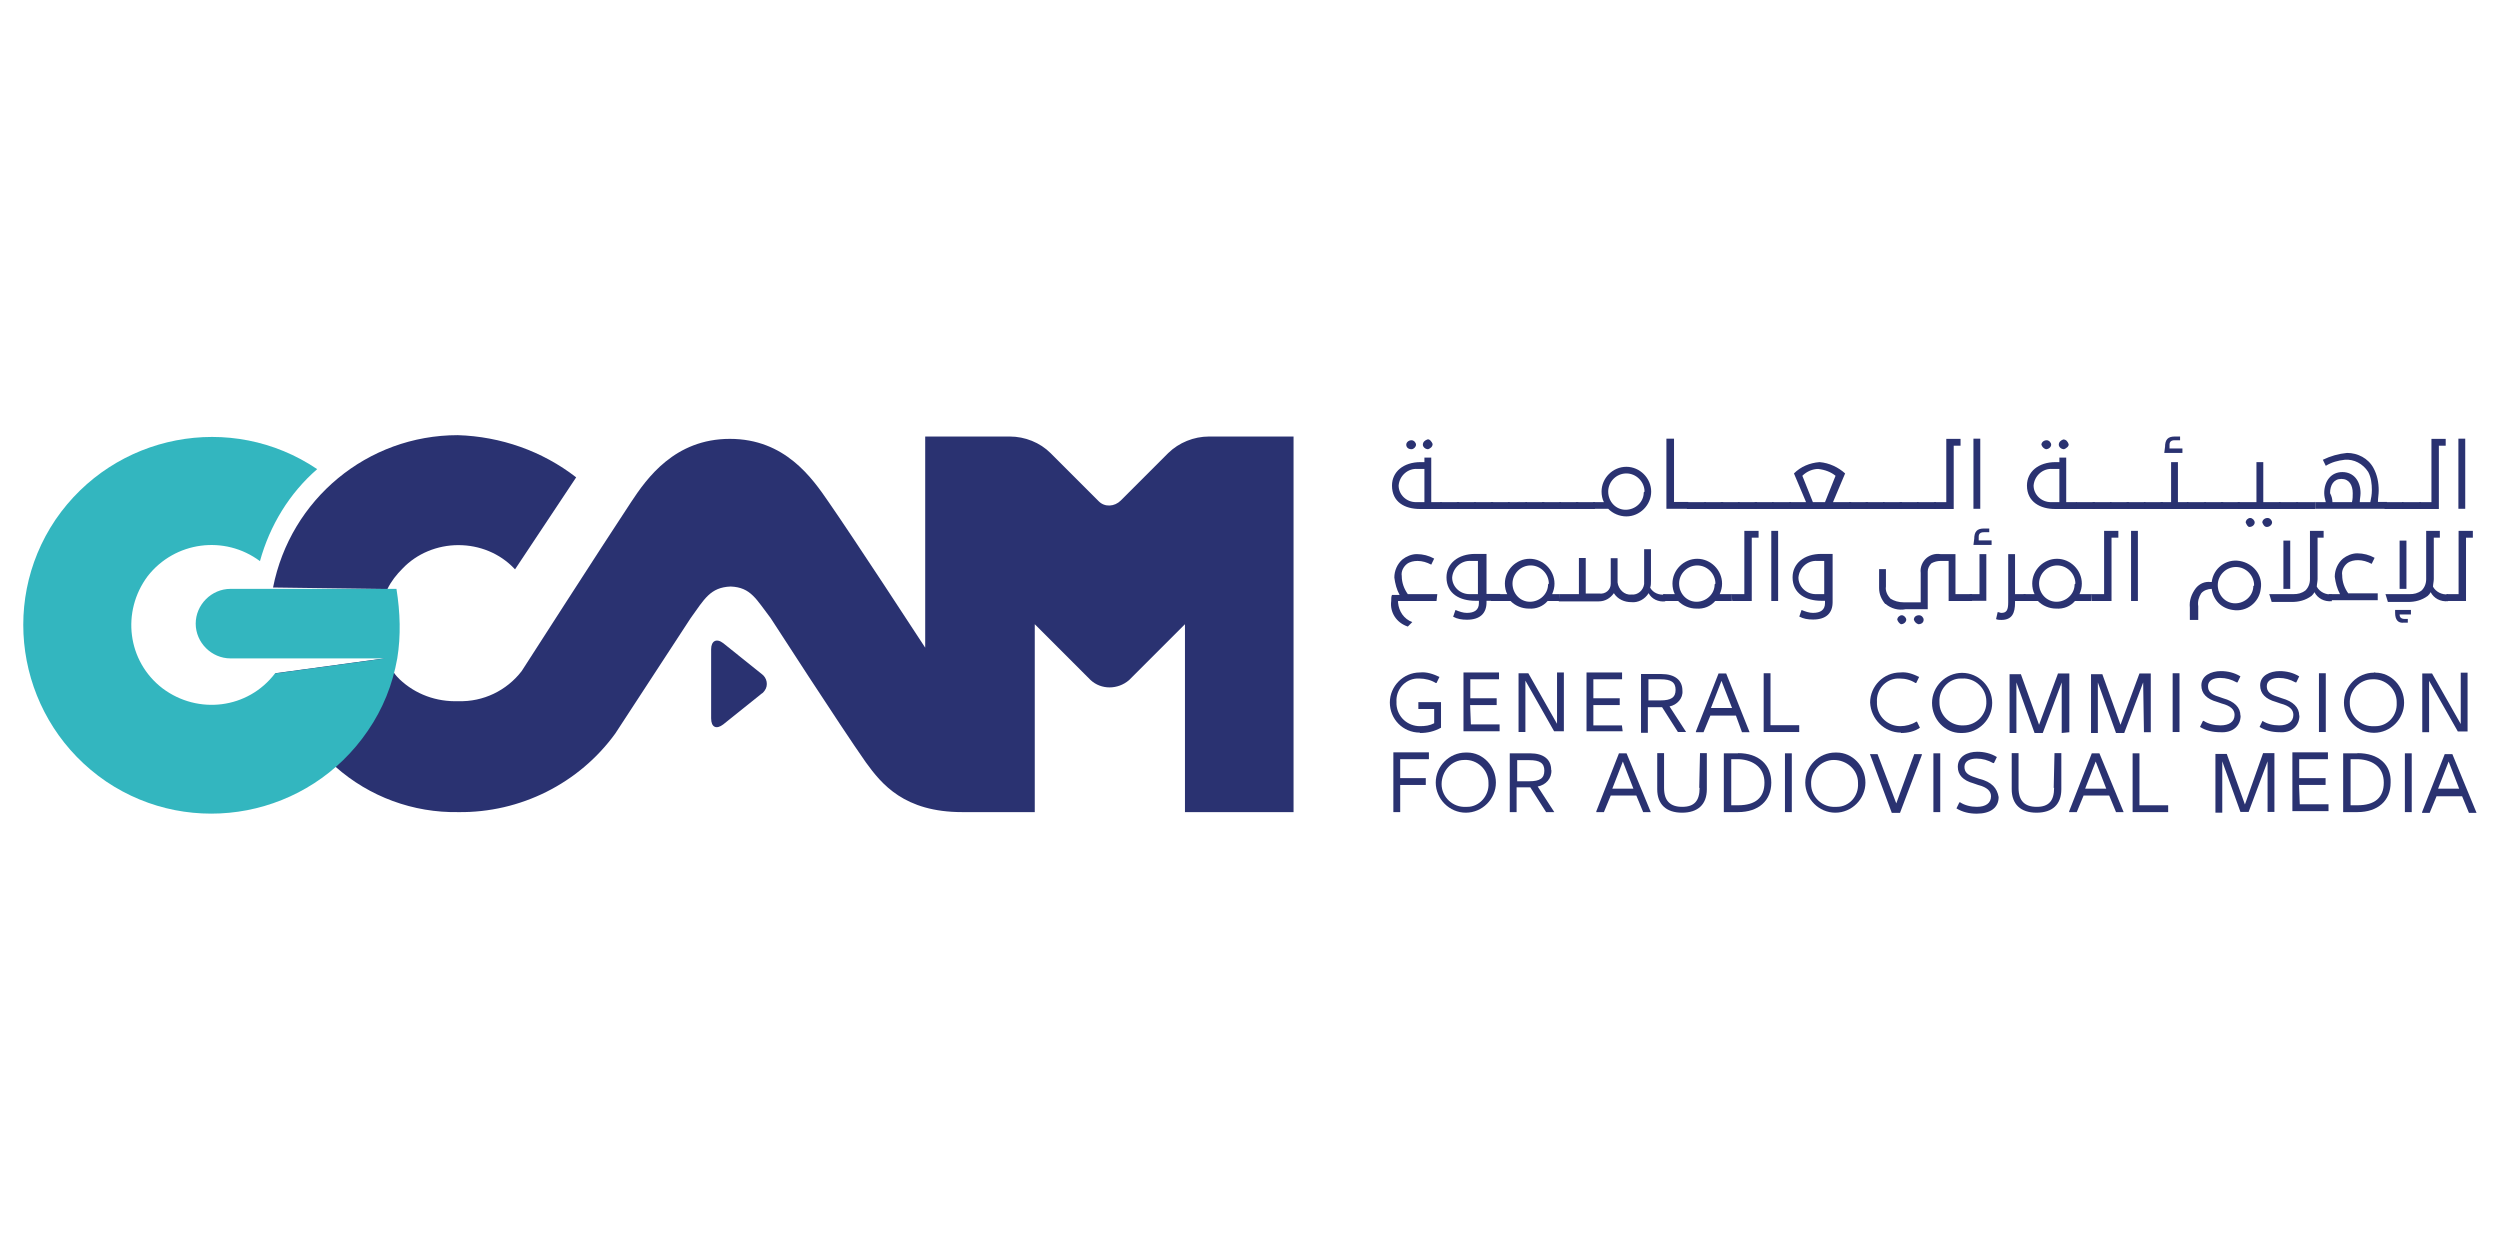 <svg xmlns="http://www.w3.org/2000/svg" id="Layer_1" data-name="Layer 1" viewBox="0 0 128 64"><defs><style>      .cls-1 {        fill: #2a3271;      }      .cls-2 {        fill: #33b6bf;      }    </style></defs><g id="Group_20583" data-name="Group 20583"><path id="Path_134" data-name="Path 134" class="cls-1" d="M61.9,22.35c-.77,0-1.54.31-2.09.85l-2.43,2.43c-.31.31-.81.35-1.12.04l-.04-.04-2.43-2.43c-.54-.54-1.31-.85-2.09-.85h-4.33v10.81c-.27-.42-3.71-5.68-4.94-7.45-.85-1.24-2.24-3.24-5.06-3.24s-4.25,2.01-5.06,3.24c-1.43,2.16-5.6,8.65-5.6,8.65h0c-.77,1-1.97,1.58-3.24,1.54-1.12.04-2.2-.35-3.01-1.12-.08-.08-.19-.19-.27-.31-.19-.23-.35-.5-.46-.77l-5.64.77c.46,1.62,1.35,3.13,2.59,4.29.15.15.35.35.5.5,1.74,1.54,3.98,2.36,6.29,2.32,3.17.04,6.18-1.47,8.03-4.02h0l3.86-5.91c.7-.97,1-1.58,2.05-1.62,1.04.04,1.31.66,2.05,1.62,0,0,3.59,5.56,4.87,7.38.81,1.12,1.97,2.55,4.94,2.55h3.71v-9.62s2.16,2.16,2.86,2.86c.54.5,1.39.5,1.97,0,.73-.73,2.86-2.86,2.86-2.86v9.62h5.56v-19.23h-4.33Z"></path><path id="Path_71" data-name="Path 71" class="cls-1" d="M71.27,24.86c0-.7.58-1.2,1.47-1.2h.19v-.23h.35v2.28h.54v.35h-1.12c-.77,0-1.43-.35-1.43-1.2M72.93,25.71v-1.7h-.35c-.5-.04-.93.35-.97.85,0,.46.39.85.89.85h.42ZM72,22.77c0-.12.12-.23.27-.23.12,0,.23.12.23.23s-.12.23-.23.23c-.19,0-.27-.12-.27-.23M72.85,22.77c0-.15.12-.23.23-.27s.23.12.27.23c0,.15-.12.23-.23.27h0c-.15,0-.27-.12-.27-.23h0"></path><rect id="Rectangle_46" data-name="Rectangle 46" class="cls-1" x="73.74" y="25.71" width=".97" height=".35"></rect><rect id="Rectangle_47" data-name="Rectangle 47" class="cls-1" x="74.59" y="25.71" width=".97" height=".35"></rect><rect id="Rectangle_48" data-name="Rectangle 48" class="cls-1" x="75.48" y="25.71" width=".97" height=".35"></rect><rect id="Rectangle_49" data-name="Rectangle 49" class="cls-1" x="76.33" y="25.71" width=".97" height=".35"></rect><rect id="Rectangle_50" data-name="Rectangle 50" class="cls-1" x="77.21" y="25.71" width=".97" height=".35"></rect><rect id="Rectangle_51" data-name="Rectangle 51" class="cls-1" x="78.1" y="25.71" width=".97" height=".35"></rect><rect id="Rectangle_52" data-name="Rectangle 52" class="cls-1" x="78.95" y="25.71" width=".97" height=".35"></rect><rect id="Rectangle_53" data-name="Rectangle 53" class="cls-1" x="79.84" y="25.71" width=".97" height=".35"></rect><rect id="Rectangle_54" data-name="Rectangle 54" class="cls-1" x="80.69" y="25.71" width=".97" height=".35"></rect><path id="Path_72" data-name="Path 72" class="cls-1" d="M81.58,25.71h.54c-.08-.15-.12-.35-.12-.54,0-.7.58-1.27,1.27-1.27s1.27.58,1.27,1.27-.58,1.27-1.27,1.27h0c-.35,0-.7-.15-.93-.39h-.77v-.35ZM84.2,25.17c0-.5-.42-.93-.93-.93s-.93.42-.93.93.39.93.89.93.93-.39.93-.89t.04-.04"></path><path id="Path_73" data-name="Path 73" class="cls-1" d="M85.36,22.46h.35v3.24h.73v.35h-1.12v-3.59h.04Z"></path><rect id="Rectangle_55" data-name="Rectangle 55" class="cls-1" x="86.37" y="25.71" width=".97" height=".35"></rect><rect id="Rectangle_56" data-name="Rectangle 56" class="cls-1" x="87.26" y="25.71" width=".97" height=".35"></rect><rect id="Rectangle_57" data-name="Rectangle 57" class="cls-1" x="88.1" y="25.71" width=".97" height=".35"></rect><rect id="Rectangle_58" data-name="Rectangle 58" class="cls-1" x="88.99" y="25.71" width=".97" height=".35"></rect><rect id="Rectangle_59" data-name="Rectangle 59" class="cls-1" x="89.84" y="25.71" width=".97" height=".35"></rect><rect id="Rectangle_60" data-name="Rectangle 60" class="cls-1" x="90.73" y="25.71" width=".97" height=".35"></rect><path id="Path_74" data-name="Path 74" class="cls-1" d="M91.62,25.71h.85l-.62-1.47c.35-.35.81-.54,1.31-.58.5.04.97.27,1.31.58l-.62,1.47h.93v.35h-3.13l-.04-.35ZM92.28,24.36l.54,1.35h.62l.54-1.35c-.23-.19-.54-.31-.89-.35-.27,0-.58.12-.81.35"></path><rect id="Rectangle_61" data-name="Rectangle 61" class="cls-1" x="94.67" y="25.71" width=".97" height=".35"></rect><rect id="Rectangle_62" data-name="Rectangle 62" class="cls-1" x="95.52" y="25.71" width=".97" height=".35"></rect><rect id="Rectangle_63" data-name="Rectangle 63" class="cls-1" x="96.41" y="25.71" width=".97" height=".35"></rect><rect id="Rectangle_64" data-name="Rectangle 64" class="cls-1" x="97.26" y="25.71" width=".97" height=".35"></rect><rect id="Rectangle_65" data-name="Rectangle 65" class="cls-1" x="98.15" y="25.71" width=".97" height=".35"></rect><path id="Path_75" data-name="Path 75" class="cls-1" d="M98.99,25.71h.66v-3.24h.73v.35h-.35v3.24h-1v-.35h-.04Z"></path><rect id="Rectangle_66" data-name="Rectangle 66" class="cls-1" x="101.04" y="22.46" width=".35" height="3.59"></rect><path id="Path_76" data-name="Path 76" class="cls-1" d="M103.78,24.86c0-.7.58-1.2,1.47-1.2h.19v-.23h.35v2.28h.54v.35h-1.12c-.73,0-1.43-.35-1.43-1.2M105.44,25.71v-1.7h-.35c-.5-.04-.93.35-.97.85,0,.46.39.85.89.85h.42ZM104.52,22.77c0-.12.12-.23.27-.23.12,0,.23.12.23.23s-.12.23-.27.23c-.12-.04-.19-.12-.23-.23M105.41,22.77c0-.15.12-.23.23-.27.15,0,.23.12.27.23s-.12.23-.23.27h0c-.15,0-.27-.12-.27-.23h0"></path><rect id="Rectangle_67" data-name="Rectangle 67" class="cls-1" x="106.29" y="25.71" width=".97" height=".35"></rect><rect id="Rectangle_68" data-name="Rectangle 68" class="cls-1" x="107.14" y="25.71" width=".97" height=".35"></rect><rect id="Rectangle_69" data-name="Rectangle 69" class="cls-1" x="108.03" y="25.71" width=".97" height=".35"></rect><rect id="Rectangle_70" data-name="Rectangle 70" class="cls-1" x="108.88" y="25.71" width=".97" height=".35"></rect><rect id="Rectangle_71" data-name="Rectangle 71" class="cls-1" x="109.77" y="25.71" width=".97" height=".35"></rect><path id="Path_77" data-name="Path 77" class="cls-1" d="M110.62,25.71h.54v-2.05h.35v2.05h.54v.35h-1.43v-.35h0ZM110.85,22.89c0-.39.15-.54.5-.54h.27v.19h-.27c-.19,0-.27.08-.27.23v.19h.66v.23h-.93l.04-.31Z"></path><rect id="Rectangle_72" data-name="Rectangle 72" class="cls-1" x="111.97" y="25.71" width=".97" height=".35"></rect><rect id="Rectangle_73" data-name="Rectangle 73" class="cls-1" x="112.86" y="25.71" width=".97" height=".35"></rect><rect id="Rectangle_74" data-name="Rectangle 74" class="cls-1" x="113.71" y="25.71" width=".97" height=".35"></rect><path id="Path_78" data-name="Path 78" class="cls-1" d="M114.6,25.71h.93v-2.05h.35v2.05h.89v.35h-2.2v-.35h.04ZM114.98,26.75c0-.12.12-.23.23-.23s.23.12.23.23h0c0,.12-.12.23-.27.23-.08,0-.15-.12-.19-.23M115.83,26.75c0-.12.12-.23.27-.23.12,0,.23.12.23.23s-.12.23-.27.23c-.12,0-.19-.12-.23-.23"></path><rect id="Rectangle_75" data-name="Rectangle 75" class="cls-1" x="116.68" y="25.71" width=".97" height=".35"></rect><rect id="Rectangle_76" data-name="Rectangle 76" class="cls-1" x="117.57" y="25.71" width=".97" height=".35"></rect><path id="Path_79" data-name="Path 79" class="cls-1" d="M118.5,25.71h.58c-.04-.15-.08-.31-.08-.46,0-.62.35-1.08.93-1.08s.93.46.93,1.08c0,.15-.04.31-.04.46h.54c.04-.19.08-.39.08-.62,0-.31-.04-.66-.19-.93-.27-.42-.73-.66-1.2-.62-.35.04-.66.12-.97.31l-.15-.31c.39-.19.81-.31,1.24-.35.54,0,1.08.27,1.35.77.19.35.27.73.27,1.16,0,.19-.04.39-.04.58h.46v.35h-3.67v-.35h-.04ZM119.42,25.71h1c.04-.15.04-.31.04-.46,0-.42-.19-.73-.58-.73s-.58.31-.58.73c.08.15.12.31.12.46"></path><rect id="Rectangle_77" data-name="Rectangle 77" class="cls-1" x="122.09" y="25.71" width=".97" height=".35"></rect><rect id="Rectangle_78" data-name="Rectangle 78" class="cls-1" x="122.98" y="25.71" width=".97" height=".35"></rect><path id="Path_80" data-name="Path 80" class="cls-1" d="M123.83,25.71h.66v-3.24h.73v.35h-.35v3.24h-1v-.35h-.04Z"></path><rect id="Rectangle_79" data-name="Rectangle 79" class="cls-1" x="125.87" y="22.46" width=".35" height="3.59"></rect><path id="Path_81" data-name="Path 81" class="cls-1" d="M73.55,30.77h-1.97v.08c.04.46.31.85.73,1l-.23.23c-.58-.19-.93-.73-.85-1.31,0-.12,0-.23.04-.31h.39c-.15-.27-.23-.58-.27-.89,0-.35.15-.7.42-.93.19-.15.46-.27.73-.27.31,0,.62.08.89.23l-.15.31c-.23-.12-.46-.19-.7-.19-.19,0-.39.04-.54.15-.19.15-.31.39-.27.62,0,.35.12.66.31.93h1.51l-.04.35Z"></path><path id="Path_82" data-name="Path 82" class="cls-1" d="M74.4,31.58l.12-.35c.19.08.39.15.58.15.39,0,.62-.15.62-.5v-.12h-.19c-.77,0-1.47-.35-1.47-1.2,0-.7.58-1.2,1.47-1.2h.58v2.05h.7v.35h-.7v.08c0,.54-.31.89-1,.89-.27,0-.5-.04-.7-.15M75.32,30.42h.35v-1.7h-.35c-.5-.04-.93.35-.97.85,0,.46.39.85.89.85t.08,0"></path><path id="Path_83" data-name="Path 83" class="cls-1" d="M76.4,30.42h.77c-.08-.15-.12-.35-.12-.54,0-.7.58-1.27,1.27-1.27s1.27.58,1.27,1.27h0c0,.19-.04.35-.12.54h.39v.35h-.62c-.23.27-.58.42-.97.39-.35,0-.7-.15-.93-.39h-1v-.35h.04ZM79.3,29.88c0-.5-.42-.93-.93-.93s-.93.42-.93.93.39.93.89.93.93-.39.93-.89t.04-.04"></path><path id="Path_84" data-name="Path 84" class="cls-1" d="M79.84,30.42h1v-1.85h.35v1.82h.7c.31.04.58-.19.58-.5v-1.31h.35v1.24c.04.35.35.66.7.62h0c.35.04.62-.23.66-.54v-1.78h.35v1.62c0,.12,0,.23-.04.35.15.27.46.39.77.35v.35c-.35.04-.7-.12-.85-.42-.19.31-.54.5-.89.46-.35,0-.7-.15-.89-.46-.19.27-.46.42-.77.42h-2.05l.04-.35Z"></path><path id="Path_85" data-name="Path 85" class="cls-1" d="M85.21,30.42h.54c-.08-.15-.12-.35-.12-.54,0-.7.58-1.27,1.27-1.27s1.27.58,1.27,1.27h0c0,.19-.04.35-.12.54h.62v.35h-.85c-.23.27-.58.42-.97.39-.35,0-.7-.15-.93-.39h-.77v-.35h.04ZM87.83,29.88c0-.5-.42-.93-.93-.93s-.93.42-.93.93.39.93.89.93.93-.39.93-.89t.04-.04"></path><path id="Path_86" data-name="Path 86" class="cls-1" d="M88.65,30.42h.66v-3.24h.73v.35h-.35v3.24h-1l-.04-.35Z"></path><rect id="Rectangle_80" data-name="Rectangle 80" class="cls-1" x="90.69" y="27.18" width=".35" height="3.59"></rect><path id="Path_87" data-name="Path 87" class="cls-1" d="M92.12,31.58l.12-.35c.19.08.39.15.58.15.39,0,.62-.15.62-.5v-.12h-.19c-.77,0-1.47-.35-1.47-1.2,0-.7.58-1.2,1.47-1.2h.58v2.47c0,.54-.31.89-1,.89-.27,0-.5-.04-.7-.15M93.05,30.42h.35v-1.7h-.35c-.5-.04-.93.35-.97.85,0,.46.39.85.89.85t.08,0"></path><path id="Path_88" data-name="Path 88" class="cls-1" d="M96.52,30.92c-.19-.23-.31-.5-.31-.81v-.97h.35v.89c-.04.23.08.46.23.62.19.12.42.19.7.19h.85v-1.51c-.04-.27.08-.58.31-.77.19-.15.42-.23.7-.19h.77v2.05h.85v.35h-1.2v-2.05h-.42c-.15,0-.31.04-.46.12-.12.12-.19.27-.19.42v1.93h-1.12c-.39.08-.77-.04-1.04-.27M97.14,31.73c0-.12.12-.23.23-.23s.23.12.23.23-.12.23-.27.23c-.08-.04-.15-.12-.19-.23M97.99,31.73c0-.15.12-.23.27-.23.12,0,.23.12.23.23,0,.15-.12.23-.27.23-.12-.04-.19-.12-.23-.23"></path><path id="Path_89" data-name="Path 89" class="cls-1" d="M100.85,30.42h.5v-2.05h.35v2.39h-.89l.04-.35ZM101.08,27.6c0-.39.15-.54.5-.54h.27v.19h-.27c-.19,0-.27.08-.27.23v.19h.66v.23h-.93l.04-.31Z"></path><path id="Path_90" data-name="Path 90" class="cls-1" d="M102.2,31.69l.08-.35c.08,0,.12.04.19.04.27,0,.35-.15.35-.54v-2.47h.35v2.05h.54v.35h-.54v.08c0,.54-.15.89-.7.89-.08,0-.19,0-.27-.04"></path><path id="Path_91" data-name="Path 91" class="cls-1" d="M103.63,30.42h.54c-.08-.15-.12-.35-.12-.54,0-.7.58-1.27,1.27-1.27s1.27.58,1.27,1.27h0c0,.19-.04.35-.12.54h.62v.35h-.85c-.23.27-.58.42-.97.39-.35,0-.7-.15-.93-.39h-.77l.04-.35ZM106.26,29.88c0-.5-.42-.93-.93-.93s-.93.42-.93.93.39.93.89.93.93-.39.93-.89t.04-.04"></path><path id="Path_92" data-name="Path 92" class="cls-1" d="M107.07,30.42h.66v-3.24h.73v.35h-.35v3.24h-1l-.04-.35Z"></path><rect id="Rectangle_81" data-name="Rectangle 81" class="cls-1" x="109.11" y="27.18" width=".35" height="3.59"></rect><path id="Path_93" data-name="Path 93" class="cls-1" d="M112.12,31.73v-.62c-.04-.35.08-.7.31-1,.19-.23.46-.35.77-.31h.04c.08-.7.73-1.2,1.43-1.08s1.2.73,1.08,1.43c-.08.7-.73,1.2-1.43,1.08-.58-.08-1-.5-1.08-1.08h0c-.19,0-.42.08-.54.23-.12.19-.19.42-.15.66v.7h-.42ZM115.41,29.96c0-.5-.42-.93-.93-.93s-.93.42-.93.93.39.93.89.93.93-.39.93-.89c.04,0,.04-.04.04-.04"></path><path id="Path_94" data-name="Path 94" class="cls-1" d="M116.18,30.42h1.24c.23,0,.42-.04.62-.19.15-.15.23-.35.23-.58v-2.47h.7v.35h-.31v2.12c0,.12-.04.27-.04.39.15.27.46.42.77.39v.35c-.39.04-.73-.15-.89-.46-.04.08-.08.12-.15.19-.31.23-.66.31-1,.31h-1.04l-.12-.39ZM116.91,27.68h.35v2.47h-.35v-2.47Z"></path><path id="Path_95" data-name="Path 95" class="cls-1" d="M119.23,30.42h.58c-.15-.27-.23-.58-.27-.89,0-.35.15-.7.42-.93.19-.15.46-.27.73-.27.31,0,.62.08.89.23l-.15.31c-.23-.12-.46-.19-.7-.19-.19,0-.39.04-.54.15-.19.15-.31.39-.27.62,0,.35.12.66.31.93h1.51v.35h-2.47l-.04-.31Z"></path><path id="Path_96" data-name="Path 96" class="cls-1" d="M122.13,30.42h1.24c.23,0,.42-.04.62-.19.15-.15.23-.35.23-.58v-2.47h.7v.35h-.31v2.12c0,.12-.04.27-.04.39.15.27.46.42.77.39v.35c-.39.04-.73-.15-.89-.46-.04.08-.08.12-.15.19-.31.23-.66.31-1,.31h-1.04l-.12-.39ZM122.63,31.38v-.15h.81v.23h-.58c0,.15.08.23.27.23h.15v.19h-.19c-.31.04-.46-.15-.46-.5M122.86,27.68h.35v2.47h-.35v-2.47Z"></path><path id="Path_97" data-name="Path 97" class="cls-1" d="M125.22,30.42h.66v-3.24h.73v.35h-.35v3.24h-1v-.35h-.04Z"></path><path id="Path_98" data-name="Path 98" class="cls-1" d="M72.7,37.53c.39,0,.73-.08,1.08-.27h0v-1.31h-1.16v.35h.81v.73c-.23.12-.46.15-.73.15-.62,0-1.16-.46-1.2-1.12v-.12c-.04-.62.42-1.16,1.04-1.2h.12c.31,0,.62.08.85.23h.04l.15-.31h0c-.31-.15-.66-.27-1-.23-.85,0-1.54.7-1.54,1.54s.66,1.54,1.54,1.54"></path><path id="Path_99" data-name="Path 99" class="cls-1" d="M75.28,36.1h1.35v-.35h-1.35v-.97h1.47v-.35h-1.82v3.01h1.85v-.35h-1.47l-.04-1Z"></path><path id="Path_100" data-name="Path 100" class="cls-1" d="M79.72,37.06l-1.47-2.59h-.5v3.01h.35v-2.63l1.47,2.59h.5v-3.01h-.35v2.63Z"></path><path id="Path_101" data-name="Path 101" class="cls-1" d="M83.05,37.14h-1.47v-1.04h1.35v-.35h-1.35v-.97h1.47v-.35h-1.82v3.01h1.85l-.04-.31Z"></path><path id="Path_102" data-name="Path 102" class="cls-1" d="M84.4,36.21h.7l.81,1.27h.42l-.85-1.31c.39-.08.7-.42.66-.81,0-.54-.39-.85-1.08-.85h-1.04v3.01h.35v-1.31h.04ZM84.4,34.78h.62c.54,0,.77.15.77.54s-.23.54-.77.54h-.62v-1.08Z"></path><path id="Path_103" data-name="Path 103" class="cls-1" d="M89.19,37.49h.39l-1.2-3.01h-.39l-1.16,2.97v.04h.39l.35-.85h1.31l.31.85ZM88.68,36.25h-1.08l.54-1.39.54,1.39Z"></path><path id="Path_104" data-name="Path 104" class="cls-1" d="M90.65,34.47h-.35v3.01h1.82v-.35h-1.47v-2.66Z"></path><path id="Path_105" data-name="Path 105" class="cls-1" d="M97.33,37.53c.35,0,.7-.08.97-.27h0l-.15-.31h-.04c-.23.15-.54.23-.81.23-.62,0-1.16-.46-1.2-1.12v-.12c-.04-.62.42-1.16,1.04-1.2h.12c.31,0,.58.08.81.23h.04l.15-.31h0c-.31-.15-.62-.27-.97-.23-.85,0-1.54.7-1.54,1.54.04.85.73,1.54,1.58,1.54"></path><path id="Path_106" data-name="Path 106" class="cls-1" d="M100.46,37.53c.85,0,1.54-.7,1.54-1.54s-.7-1.54-1.54-1.54-1.54.7-1.54,1.54.66,1.54,1.47,1.54h.08M100.46,34.74c.66-.04,1.24.5,1.24,1.16.04.66-.5,1.24-1.16,1.24-.66.04-1.24-.5-1.24-1.16v-.04c-.04-.62.46-1.2,1.08-1.2h.08"></path><path id="Path_107" data-name="Path 107" class="cls-1" d="M105.95,37.49v-3.01h-.58l-.97,2.63-.93-2.59h-.58v3.01h.35v-2.59l.93,2.59h.42l.97-2.59v2.59l.39-.04Z"></path><path id="Path_108" data-name="Path 108" class="cls-1" d="M109.77,37.49h.35v-3.01h-.58l-.97,2.63-.93-2.59h-.58v3.01h.35v-2.59l.93,2.59h.42l.97-2.59.04,2.55Z"></path><rect id="Rectangle_82" data-name="Rectangle 82" class="cls-1" x="111.24" y="34.47" width=".35" height="3.01"></rect><path id="Path_109" data-name="Path 109" class="cls-1" d="M114.71,36.64c0-.42-.31-.73-.89-.89l-.23-.08c-.39-.12-.54-.27-.54-.54,0-.31.31-.42.62-.42s.58.08.85.23h.04l.15-.31h0c-.31-.19-.66-.27-1-.27-.5,0-1,.23-1,.73,0,.42.27.7.81.85l.23.08c.46.12.66.31.66.58,0,.35-.27.54-.73.54-.31,0-.62-.08-.85-.23h-.04l-.15.31h0c.31.19.66.27,1.04.27.62.04,1.04-.31,1.04-.85"></path><path id="Path_110" data-name="Path 110" class="cls-1" d="M117.72,36.64c0-.42-.31-.73-.89-.89l-.23-.08c-.39-.12-.54-.27-.54-.54,0-.31.31-.42.62-.42s.58.08.85.23h.04l.15-.31h0c-.31-.19-.66-.27-1-.27-.5,0-1,.23-1,.73,0,.42.27.7.81.85l.23.08c.46.12.66.31.66.58,0,.35-.27.54-.73.54-.31,0-.62-.08-.85-.23h0l-.15.31h0c.31.19.66.27,1.04.27.58.04,1-.31,1-.85"></path><rect id="Rectangle_83" data-name="Rectangle 83" class="cls-1" x="118.73" y="34.47" width=".35" height="3.01"></rect><path id="Path_111" data-name="Path 111" class="cls-1" d="M121.55,34.44c-.85,0-1.54.7-1.54,1.54s.7,1.54,1.54,1.54,1.54-.7,1.54-1.54-.66-1.54-1.47-1.54c-.04-.04-.04,0-.08,0M121.55,37.18c-.66.04-1.24-.5-1.24-1.16-.04-.66.5-1.24,1.16-1.24.66-.04,1.24.5,1.24,1.16v.04c.04.66-.46,1.2-1.08,1.2h-.08"></path><path id="Path_112" data-name="Path 112" class="cls-1" d="M124.37,34.86l1.47,2.59h.5v-3.01h-.35v2.63l-1.47-2.59h-.5v3.01h.35v-2.63Z"></path><path id="Path_113" data-name="Path 113" class="cls-1" d="M71.34,41.58h.35v-1.39h1.31v-.35h-1.31v-.97h1.47v-.35h-1.82v3.05Z"></path><path id="Path_114" data-name="Path 114" class="cls-1" d="M75.05,38.53c-.85,0-1.54.7-1.54,1.54s.7,1.54,1.54,1.54,1.54-.7,1.54-1.54-.66-1.54-1.47-1.54h-.08M75.05,41.31c-.66.04-1.24-.5-1.24-1.16s.5-1.24,1.16-1.24c.66-.04,1.24.5,1.24,1.16v.04c.04.62-.46,1.2-1.08,1.2h-.08"></path><path id="Path_115" data-name="Path 115" class="cls-1" d="M79.42,39.42c0-.54-.39-.85-1.08-.85h-1.04v3.01h.35v-1.27h.7l.81,1.27h.42l-.85-1.31c.42-.08.73-.42.7-.85M77.68,38.92h.62c.54,0,.77.15.77.54s-.23.54-.77.54h-.62v-1.08Z"></path><path id="Path_116" data-name="Path 116" class="cls-1" d="M83.28,38.57h-.39l-1.16,2.97v.04h.39l.35-.85h1.31l.35.85h.39l-1.24-3.01h0ZM83.63,40.38h-1.08l.54-1.39.54,1.39Z"></path><path id="Path_117" data-name="Path 117" class="cls-1" d="M87.02,40.34c0,.66-.27.97-.89.97s-.93-.31-.93-.97v-1.78h-.35v1.85c0,.77.46,1.2,1.27,1.2s1.27-.42,1.27-1.2v-1.85h-.35l-.04,1.78Z"></path><path id="Path_118" data-name="Path 118" class="cls-1" d="M88.99,38.57h-.73v3.01h.73c1.04,0,1.7-.58,1.7-1.51,0-.93-.66-1.51-1.7-1.51M90.34,40.07c0,.77-.46,1.16-1.35,1.16h-.35v-2.36h.39c.77.04,1.31.46,1.31,1.2"></path><rect id="Rectangle_84" data-name="Rectangle 84" class="cls-1" x="91.39" y="38.57" width=".35" height="3.01"></rect><path id="Path_119" data-name="Path 119" class="cls-1" d="M93.97,38.53c-.85,0-1.54.7-1.54,1.54s.7,1.54,1.54,1.54,1.54-.7,1.54-1.54-.66-1.54-1.47-1.54h-.08M93.97,41.31c-.66.04-1.24-.5-1.24-1.16-.04-.66.5-1.24,1.16-1.24s1.24.5,1.24,1.16v.04c.04.66-.46,1.2-1.08,1.2h-.08"></path><path id="Path_120" data-name="Path 120" class="cls-1" d="M97.1,41.16l-.97-2.55h-.39l1.12,3.01h.42l1.12-2.97v-.04h-.39l-.93,2.55Z"></path><rect id="Rectangle_85" data-name="Rectangle 85" class="cls-1" x="98.99" y="38.57" width=".35" height="3.01"></rect><path id="Path_121" data-name="Path 121" class="cls-1" d="M101.35,39.88l-.23-.08c-.39-.12-.54-.27-.54-.54,0-.31.31-.42.62-.42s.58.08.85.23h.04l.15-.31h0c-.31-.19-.66-.27-1-.27-.5,0-1,.23-1,.77,0,.42.27.7.81.85l.23.08c.46.12.66.31.66.58,0,.35-.27.54-.73.54-.31,0-.62-.08-.85-.23h-.04l-.15.31h0c.31.19.66.27,1.04.27.7,0,1.12-.31,1.12-.85-.08-.46-.35-.77-.97-.93"></path><path id="Path_122" data-name="Path 122" class="cls-1" d="M105.17,40.34c0,.66-.27.97-.89.97s-.93-.31-.93-.97v-1.78h-.35v1.85c0,.77.46,1.2,1.27,1.2s1.27-.42,1.27-1.2v-1.85h-.35l-.04,1.78Z"></path><path id="Path_123" data-name="Path 123" class="cls-1" d="M107.49,38.57h-.39l-1.16,2.97v.04h.39l.35-.85h1.31l.35.85h.39l-1.24-3.01h0ZM107.84,40.38h-1.08l.54-1.39.54,1.39Z"></path><path id="Path_124" data-name="Path 124" class="cls-1" d="M109.54,38.57h-.35v3.01h1.82v-.35h-1.47v-2.66Z"></path><path id="Path_125" data-name="Path 125" class="cls-1" d="M114.94,41.19l-.93-2.59h-.58v3.01h.35v-2.63l.93,2.59h.42l.97-2.59v2.59h.35v-3.01h-.58l-.93,2.63Z"></path><path id="Path_126" data-name="Path 126" class="cls-1" d="M117.72,40.19h1.35v-.35h-1.35v-.97h1.47v-.35h-1.82v3.01h1.85v-.35h-1.47l-.04-1Z"></path><path id="Path_127" data-name="Path 127" class="cls-1" d="M120.7,38.57h-.73v3.01h.73c1.04,0,1.7-.58,1.7-1.51.04-.93-.62-1.51-1.7-1.51M122.05,40.07c0,.77-.46,1.16-1.35,1.16h-.35v-2.36h.39c.81.04,1.31.46,1.31,1.2"></path><rect id="Rectangle_86" data-name="Rectangle 86" class="cls-1" x="123.13" y="38.57" width=".35" height="3.01"></rect><path id="Path_128" data-name="Path 128" class="cls-1" d="M125.56,38.61h-.39l-1.16,2.97v.04h.39l.35-.85h1.31l.35.85h.39l-1.24-3.01ZM125.91,40.38h-1.08l.54-1.39.54,1.39Z"></path><path id="Path_129" data-name="Path 129" class="cls-1" d="M19.84,30.15c.19-.39.46-.73.77-1.04.73-.77,1.78-1.2,2.86-1.2s2.12.42,2.86,1.2l.04.04,3.13-4.71c-1.74-1.35-3.86-2.09-6.06-2.16-4.63,0-8.57,3.28-9.46,7.8l5.87.08h0Z"></path><path id="Path_130" data-name="Path 130" class="cls-2" d="M20.3,30.15h-8.5c-.97,0-1.78.81-1.78,1.78s.81,1.78,1.78,1.78h7.92l-5.64.77c-1.39,1.82-3.94,2.12-5.75.77-1.82-1.39-2.12-3.94-.77-5.75,1.39-1.78,3.94-2.12,5.75-.77.5-1.82,1.51-3.48,2.93-4.71-4.4-2.97-10.39-1.82-13.4,2.59-2.97,4.4-1.82,10.39,2.59,13.4,4.4,2.97,10.39,1.82,13.4-2.59.77-1.12,1.27-2.36,1.51-3.71.19-1.16.15-2.36-.04-3.55"></path><path id="Path_133" data-name="Path 133" class="cls-1" d="M36.41,33.24c0-.42.27-.58.62-.31l1.97,1.58c.27.19.35.58.15.85-.04.04-.08.12-.15.15l-1.97,1.58c-.35.27-.62.15-.62-.31v-3.55Z"></path></g></svg>